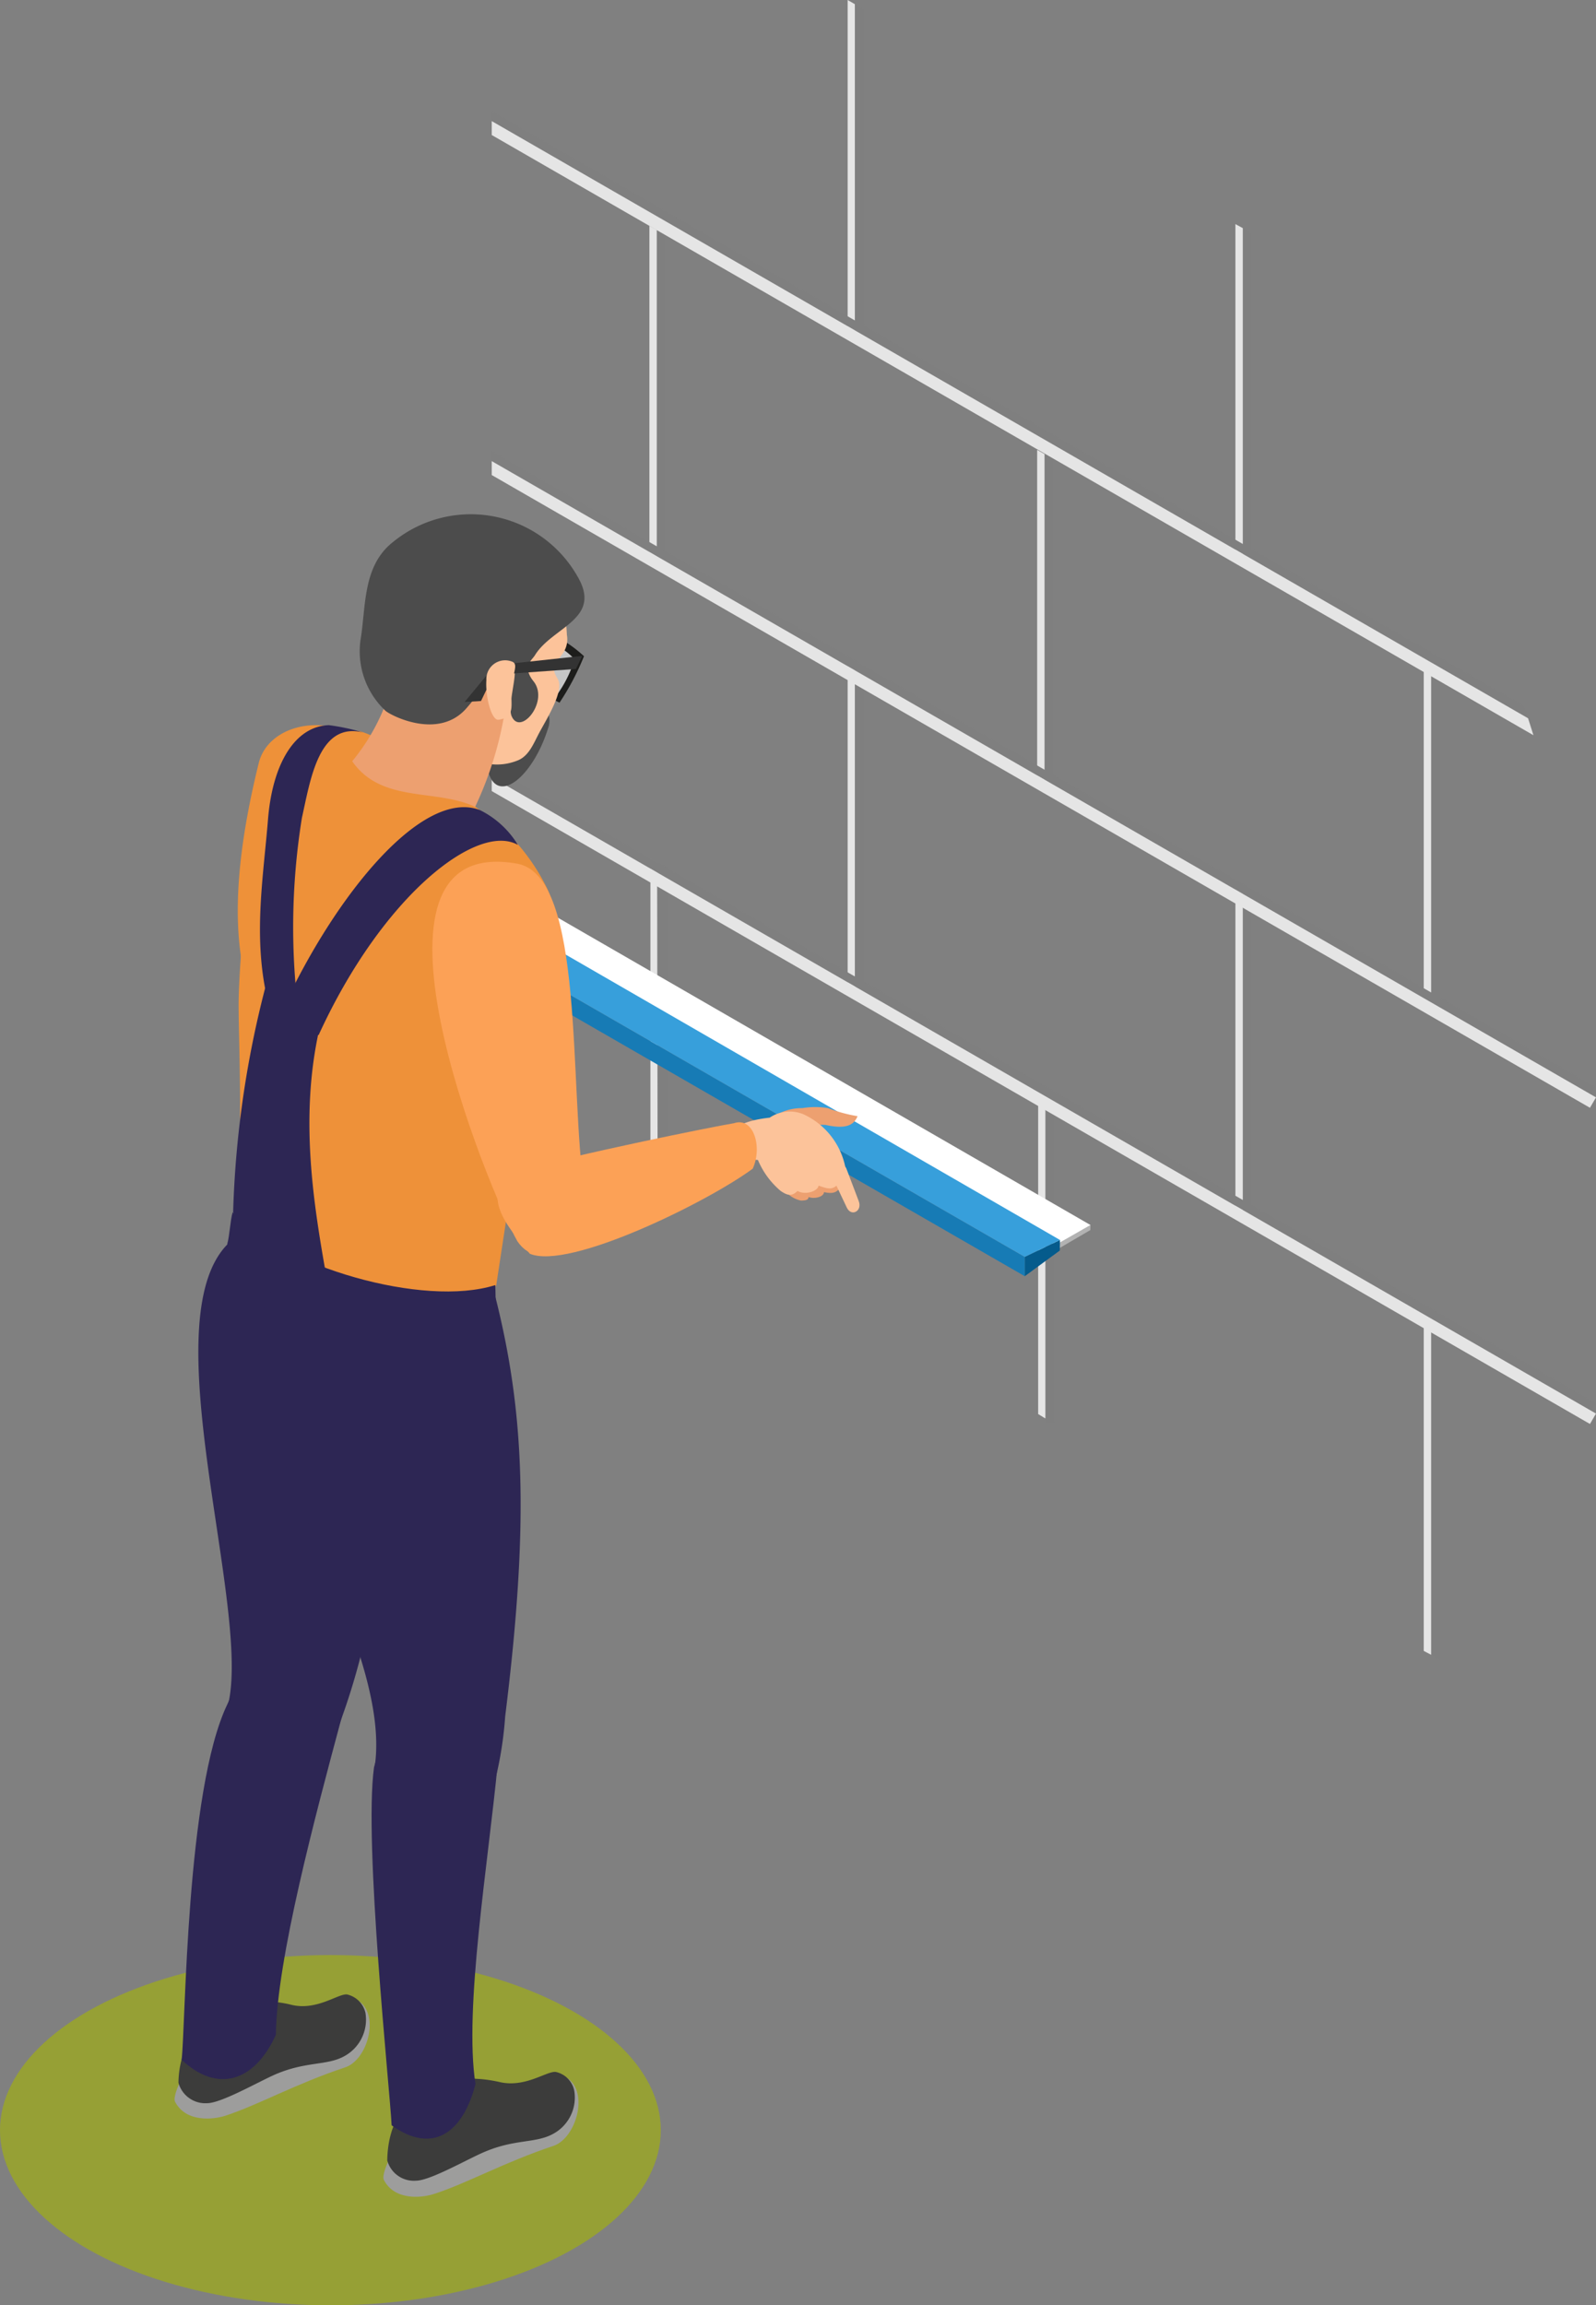 <?xml version="1.0" encoding="UTF-8"?> <svg xmlns="http://www.w3.org/2000/svg" viewBox="0 0 95.16 137.43"><rect x="0" y="0" width="95.16" height="137.43" fill="#808080" stroke="none"/><defs><style>.cls-1{fill:#7f7f7f;}.cls-2{fill:#e5e5e5;}.cls-3{fill:#96a035;}.cls-4{fill:#b2b2b2;}.cls-10,.cls-11,.cls-12,.cls-13,.cls-14,.cls-15,.cls-16,.cls-18,.cls-19,.cls-4,.cls-5,.cls-6,.cls-7,.cls-8,.cls-9{fill-rule:evenodd;}.cls-5{fill:#fff;}.cls-6{fill:#055b8c;}.cls-7{fill:#177bb5;}.cls-8{fill:#379fdb;}.cls-9{fill:#9d9d9c;}.cls-10{fill:#3c3c3b;}.cls-11{fill:#2d2654;}.cls-12{fill:#ee9139;}.cls-13{fill:#fca156;}.cls-14{fill:#eda070;}.cls-15{fill:#fcc39a;}.cls-16{fill:#c6c6c6;}.cls-17{fill:#1d1d1b;}.cls-18{fill:#4c4c4c;}.cls-19{fill:#333;}</style></defs><g id="Calque_2" data-name="Calque 2"><g id="Schema_dynamique" data-name="Schema dynamique"><polygon class="cls-1" points="39.24 51.46 39.24 70.64 39.76 70.64 39.76 51.68 39.24 51.46"></polygon><polygon class="cls-2" points="38.78 51.21 38.78 70.16 39.21 70.42 39.18 51.48 38.78 51.21"></polygon><polygon class="cls-1" points="50.98 0.25 50.98 19.7 51.5 20.01 51.5 0.57 50.98 0.25"></polygon><polygon class="cls-2" points="50.54 0 50.54 19.47 50.97 19.7 50.97 0.25 50.54 0"></polygon><rect class="cls-1" x="62.36" y="65.35" width="0.52" height="19.43"></rect><polygon class="cls-2" points="61.9 65.35 61.9 84.3 62.33 84.56 62.33 65.35 61.9 65.35"></polygon><polygon class="cls-1" points="74.11 13.61 74.11 33.06 74.62 33.36 74.62 13.92 74.11 13.61"></polygon><polygon class="cls-2" points="73.66 13.36 73.66 32.83 74.1 33.06 74.1 13.6 73.66 13.36"></polygon><polygon class="cls-1" points="39.16 13.72 39.16 33.16 39.68 33.47 39.68 14.03 39.16 13.72"></polygon><polygon class="cls-2" points="38.72 13.46 38.72 32.93 39.16 33.16 39.16 13.71 38.72 13.46"></polygon><polygon class="cls-1" points="62.29 27.07 62.29 46.52 62.8 46.83 62.8 27.39 62.29 27.07"></polygon><polygon class="cls-2" points="61.84 26.82 61.84 46.29 62.28 46.52 62.28 27.07 61.84 26.82"></polygon><polygon class="cls-1" points="50.98 39.92 50.98 59.37 51.5 59.68 51.5 40.23 50.98 39.92"></polygon><polygon class="cls-2" points="50.54 39.67 50.54 59.14 50.97 59.37 50.97 39.92 50.54 39.67"></polygon><polygon class="cls-1" points="74.11 53.28 74.11 72.72 74.62 73.03 74.62 53.59 74.11 53.28"></polygon><polygon class="cls-2" points="73.66 53.02 73.66 72.5 74.1 72.72 74.1 53.27 73.66 53.02"></polygon><polygon class="cls-1" points="85.33 39.75 85.33 59.2 85.85 59.5 85.85 40.06 85.33 39.75"></polygon><polygon class="cls-2" points="84.89 39.5 84.89 58.97 85.33 59.2 85.33 39.74 84.89 39.5"></polygon><polygon class="cls-1" points="85.33 79.2 85.33 98.65 85.85 98.96 85.85 79.52 85.33 79.2"></polygon><polygon class="cls-2" points="84.89 78.95 84.89 98.42 85.33 98.65 85.33 79.2 84.89 78.95"></polygon><polygon class="cls-1" points="95.11 83.64 29.32 45.74 29.32 46.34 94.85 84.09 95.11 83.64"></polygon><polygon class="cls-2" points="95.16 84.27 29.32 46.33 29.32 47.16 94.8 84.89 95.16 84.27"></polygon><polygon class="cls-1" points="90.87 42.09 29.32 6.63 29.32 7.23 91.11 42.82 90.87 42.09"></polygon><polygon class="cls-2" points="91.11 42.82 29.32 7.22 29.32 8.05 91.43 43.83 91.11 42.82"></polygon><polygon class="cls-1" points="95.11 64.8 29.32 26.9 29.32 27.5 94.85 65.25 95.11 64.8"></polygon><polygon class="cls-2" points="95.16 65.42 29.32 27.49 29.32 28.32 94.8 66.04 95.16 65.42"></polygon><ellipse class="cls-3" cx="19.7" cy="126.99" rx="19.7" ry="10.44"></ellipse><polygon class="cls-4" points="62.92 74.55 62.92 74.23 65.02 73.03 65.01 73.33 62.92 74.55"></polygon><polygon class="cls-5" points="18.97 48.91 62.92 74.23 65.02 73.03 21.13 47.71 18.97 48.91"></polygon><polygon class="cls-6" points="61.1 76.08 61.1 74.93 63.2 73.92 63.19 74.55 61.1 76.08"></polygon><polygon class="cls-7" points="17.16 49.61 61.1 74.93 61.1 76.08 17.14 50.75 17.16 49.61"></polygon><polygon class="cls-8" points="17.16 49.61 61.1 74.93 63.2 73.92 19.32 48.59 17.16 49.61"></polygon><path class="cls-9" d="M21.41,119.3c1.24.88.49,3.5-.82,3.94-3,1-5.2,2.25-7.16,2.89-.69.22-2.34.43-3-.85-.18-.5.91-2.33.91-2.33C14.79,123.33,19.87,118.45,21.41,119.3Z"></path><path class="cls-10" d="M17.35,119.51c1.53.39,2.84-.69,3.35-.61A1.45,1.45,0,0,1,21.79,120a2.48,2.48,0,0,1-1.34,2.62c-1,.51-2.19.28-3.93,1-.95.39-3.28,1.75-4.16,1.76a1.66,1.66,0,0,1-1.72-1.22C10.7,120.2,14.41,118.77,17.35,119.51Z"></path><path class="cls-11" d="M20.21,102.86a40.65,40.65,0,0,0,1.42-4.64c3.1-12,3.75-15.72,2.77-23.14-2.48-.84-8.59,1.31-10.82-.92C9,78.77,15,95.82,13.6,101.62,14.6,103.3,18,104.8,20.21,102.86Z"></path><path class="cls-11" d="M10.83,122.79c2.11,2,4.34,1.34,5.62-1.49.05-4.49,2.36-13.1,3.91-18.87.9-3.57-4.83-5.43-6.81-.82C11.09,106.74,11.07,120.71,10.83,122.79Z"></path><path class="cls-9" d="M33.86,123.91c1.24.88.49,3.51-.82,4-3,1-5.2,2.25-7.16,2.88-.7.23-2.35.43-3-.85-.18-.5.91-2.32.91-2.32C27.24,127.94,32.32,123.06,33.86,123.91Z"></path><path class="cls-10" d="M29.79,124.12c1.55.36,2.84-.69,3.36-.6a1.43,1.43,0,0,1,1.09,1.12,2.46,2.46,0,0,1-1.34,2.61c-1,.51-2.19.28-3.93,1-.95.38-3.28,1.74-4.16,1.75a1.64,1.64,0,0,1-1.72-1.21C23.15,124.81,26.37,123.34,29.79,124.12Z"></path><path class="cls-11" d="M29.59,105.85a22.2,22.2,0,0,0,.53-3.52c1.51-12.14,1.12-18.75-.84-26-2.59-.55-10,1.67-12.53-.29-5.24,6.64,6.85,20.8,5.59,29.29C23.56,106.91,27.63,108,29.59,105.85Z"></path><path class="cls-11" d="M23.35,126.7c2.42,1.74,4.24.49,5-2.46-.7-4.47.77-13.24,1.33-19.15.3-3.64-6.19-4.54-7.38.27C21.68,109.84,23.25,124.6,23.35,126.7Z"></path><path class="cls-12" d="M15.43,45.48c.86-3.47,8.37-3.49,8.5,4,0,.17,1.48,11.7.81,17.47a2.88,2.88,0,0,1-5.22-.53C18.14,62.89,11.44,61.61,15.43,45.48Z"></path><path class="cls-12" d="M28.61,48.29a12.25,12.25,0,0,1,4,4.65c1,2,.08,5.87-.08,6.38-.51,1.61-1.81,9.81-2.94,17.29-1.3,2.28-12.77-.64-15.66-4.34.66-3.3.26-10.77.3-12.68s.52-12.34,3.64-15.2a5,5,0,0,1,3.63-.79C24.47,44.59,28.13,48,28.61,48.29Z"></path><path class="cls-11" d="M30.88,50.37C28.48,49,22.82,53.36,19,61.7c-1.12.13-1.15-1.06-2.14-1.56C20.06,53.25,25.21,47,28.61,48.29A5.5,5.5,0,0,1,30.88,50.37Z"></path><path class="cls-11" d="M21.66,43.67C19,43,18.51,46.49,18,48.76a41.09,41.09,0,0,0-.14,12.09c-1,.16-.94-1.13-2-1.66-.74-3.57-.15-7,.12-10.35s1.63-5.55,3.63-5.61A12.73,12.73,0,0,1,21.66,43.67Z"></path><path class="cls-11" d="M19.47,76.15c-.78-4.39-1.61-9.5-.44-14.76L15.81,58.9A60,60,0,0,0,13.9,72.27,6.4,6.4,0,0,0,19.47,76.15Z"></path><path class="cls-11" d="M29.55,78c-2.68,1.5-13.82,1-16-3.84.14-.49.18-1.41.32-1.89,2.92,3.22,11.37,5.7,15.66,4.34C29.55,77.07,29.55,77.53,29.55,78Z"></path><path class="cls-13" d="M30.85,51.49c-10.5-1.9-1.71,19.5,0,22.51,1.4,2.06,4.38,0,4-3C33.91,64.9,34.9,52.23,30.85,51.49Z"></path><path class="cls-14" d="M47.84,66.06a4.7,4.7,0,0,1,1.53,0,8.81,8.81,0,0,0,1.76.48c-.21.52-.67.8-1.91.52-1.67-.07-1.66.75-2.65.07-.34-.23-.83-.31-.46-.55A3,3,0,0,1,47.84,66.06Z"></path><path class="cls-14" d="M47,71.19a1.63,1.63,0,0,0,.75.38c.17,0,.46,0,.46-.21.34.13.9,0,.92-.29.31.05.73.16,1-.34.09-.16.35-.52.29-.57A3.84,3.84,0,0,0,47,71.19Z"></path><path class="cls-15" d="M45.89,66.63a2.14,2.14,0,0,1,2-.21,4.43,4.43,0,0,1,2.51,3.15c.18.5.37.59-.21.73-.48.74-.78.58-1.39.38,0,.29-.72.6-1.25.32-.34.32-.57.29-1,0a4.89,4.89,0,0,1-1.36-1.85C43,69,42.35,67,45.89,66.63Z"></path><path class="cls-15" d="M49.59,70.09l.9,1.9c.27.57.94.21.71-.39l-.73-1.92C50.24,69.09,49.32,69.52,49.59,70.09Z"></path><path class="cls-13" d="M31.59,74.74c2.33,1,10.63-3.1,13.29-5.07.59-1.28.06-3.11-1.12-2.71-1.27.21-9.48,1.86-13,2.89C28.52,71.1,30.2,73.08,31.59,74.74Z"></path><polygon class="cls-16" points="34.6 39.1 33.38 41.65 31.07 40.46 32.41 37.86 34.6 39.1"></polygon><path class="cls-17" d="M34.26,39.3a7.22,7.22,0,0,1-1,2.05l-.46-.24v.49l.56.29a15.28,15.28,0,0,0,1.46-2.77,7.57,7.57,0,0,0-2-1.34v.52A4.26,4.26,0,0,1,34.26,39.3Zm-1.44,1.81-1.45-.74c.38-.74.76-1.47,1.13-2.21l.32.14v-.52l-.5-.22c-.51,1-1,2-1.55,3l2.05,1Z"></path><path class="cls-18" d="M32.34,42a1.31,1.31,0,0,1,.34,1.41c-1,3.23-3.56,5.06-3.71,1.61-.06-1.48-.74-2.9.84-3.53A3.09,3.09,0,0,1,32.34,42Z"></path><path class="cls-15" d="M33.51,35.47a16.11,16.11,0,0,1,.29,2.38A1.45,1.45,0,0,1,33.52,39c-.47.66-.69.77-.27,1.47s-.66,2.39-1.09,3.2c-.34.63-.61,1.4-1.31,1.67-1.74.69-3.31-.27-4.73-1.14s-3.57-5.33-3.77-6.69c.2-2.65,1.34-4.75,6-5.41C30.34,31.82,33.22,33.5,33.51,35.47Z"></path><path class="cls-14" d="M30.12,42.28a21.25,21.25,0,0,1-1.79,5.82C26,47,22.74,47.9,21,45.38a12.15,12.15,0,0,0,2.72-6.46C23.8,37.78,30.62,39.06,30.12,42.28Z"></path><path class="cls-18" d="M31.89,39.07c-.18.29-.77.65-.1,1.52,1,1.19-.77,3.34-1.29,2.09-.24-.6.35-2.52.15-2.74-.61-.65-1.73,1-2.82,2.26-1.71,2-4.69.37-4.87.15a4.86,4.86,0,0,1-1.47-4.16c.34-2,.11-4.42,1.92-5.86a7.32,7.32,0,0,1,11.11,2.19C35.82,36.94,32.9,37.4,31.89,39.07Z"></path><polygon class="cls-19" points="29.51 39.66 34.72 39.1 34.34 39.88 29.43 40.23 28.68 41.79 27.7 41.85 29.51 39.66"></polygon><path class="cls-15" d="M29,40.54c-.07,1,.3,2.37.7,2.37,1.08-.14.73-.9.8-1.85s.42-1.45.05-1.61A1.12,1.12,0,0,0,29,40.54Z"></path></g></g></svg> 